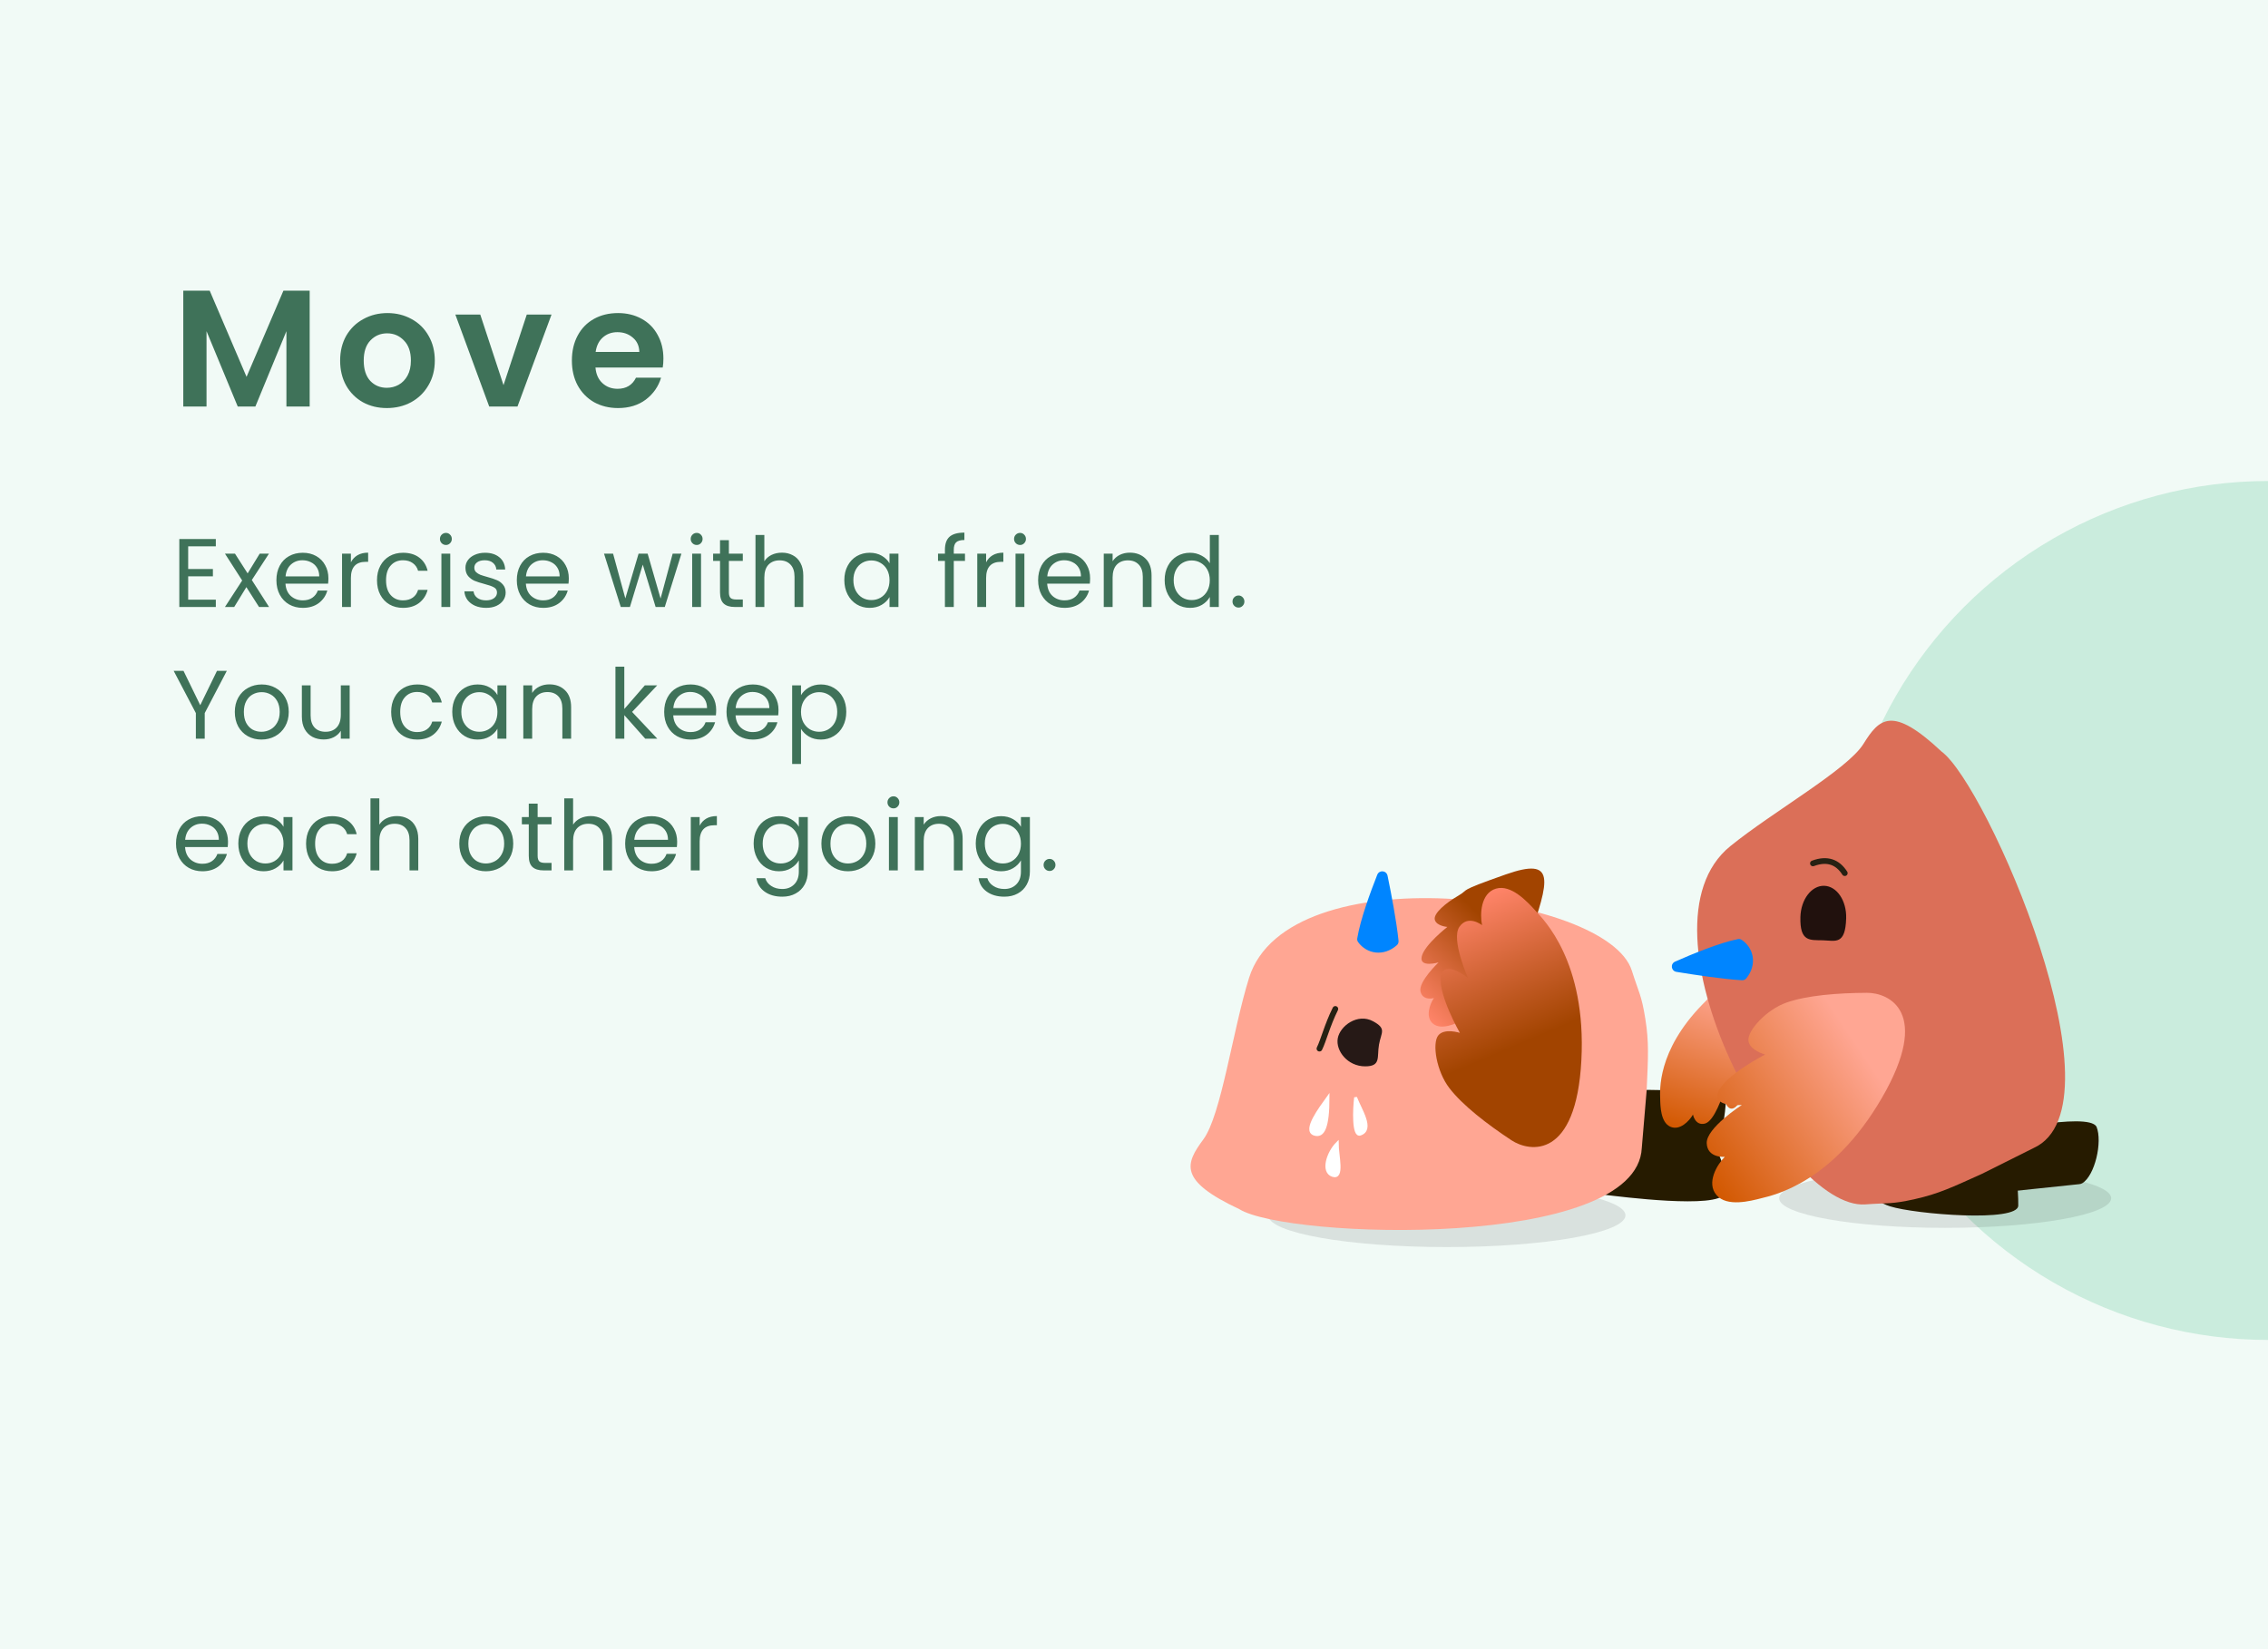 <?xml version="1.0" encoding="UTF-8"?> <svg xmlns="http://www.w3.org/2000/svg" width="396" height="288" viewBox="0 0 396 288" fill="none"><g clip-path="url(#clip0_3212_54652)"><rect width="396" height="288" fill="white"></rect><g clip-path="url(#clip1_3212_54652)"><rect width="396" height="288" fill="white"></rect><rect width="396" height="288" fill="#70CDA0" fill-opacity="0.1"></rect><circle opacity="0.3" cx="396" cy="159" r="75" fill="#70CDA0"></circle><path d="M54.07 50.758V71H50.01V57.834L44.587 71H41.513L36.061 57.834V71H32.001V50.758H36.612L43.05 65.809L49.488 50.758H54.07ZM67.538 71.261C65.991 71.261 64.599 70.923 63.362 70.246C62.125 69.55 61.148 68.574 60.433 67.317C59.737 66.06 59.389 64.61 59.389 62.967C59.389 61.324 59.747 59.874 60.462 58.617C61.197 57.36 62.192 56.394 63.449 55.717C64.706 55.021 66.107 54.673 67.654 54.673C69.201 54.673 70.602 55.021 71.859 55.717C73.116 56.394 74.102 57.36 74.817 58.617C75.552 59.874 75.919 61.324 75.919 62.967C75.919 64.61 75.542 66.06 74.788 67.317C74.053 68.574 73.048 69.55 71.772 70.246C70.515 70.923 69.104 71.261 67.538 71.261ZM67.538 67.723C68.273 67.723 68.959 67.549 69.597 67.201C70.254 66.834 70.776 66.292 71.163 65.577C71.55 64.862 71.743 63.992 71.743 62.967C71.743 61.44 71.337 60.27 70.525 59.458C69.732 58.627 68.756 58.211 67.596 58.211C66.436 58.211 65.46 58.627 64.667 59.458C63.894 60.27 63.507 61.44 63.507 62.967C63.507 64.494 63.884 65.674 64.638 66.505C65.411 67.317 66.378 67.723 67.538 67.723ZM87.916 67.259L91.976 54.934H96.297L90.352 71H85.422L79.506 54.934H83.856L87.916 67.259ZM115.833 62.619C115.833 63.199 115.794 63.721 115.717 64.185H103.972C104.068 65.345 104.474 66.254 105.19 66.911C105.905 67.568 106.785 67.897 107.829 67.897C109.337 67.897 110.41 67.249 111.048 65.954H115.427C114.963 67.501 114.073 68.777 112.759 69.782C111.444 70.768 109.83 71.261 107.916 71.261C106.369 71.261 104.977 70.923 103.74 70.246C102.522 69.55 101.565 68.574 100.869 67.317C100.192 66.06 99.853 64.61 99.853 62.967C99.853 61.304 100.192 59.845 100.869 58.588C101.545 57.331 102.493 56.365 103.711 55.688C104.929 55.011 106.33 54.673 107.916 54.673C109.443 54.673 110.806 55.002 112.005 55.659C113.223 56.316 114.16 57.254 114.818 58.472C115.494 59.671 115.833 61.053 115.833 62.619ZM111.628 61.459C111.608 60.415 111.231 59.584 110.497 58.965C109.762 58.327 108.863 58.008 107.8 58.008C106.794 58.008 105.944 58.317 105.248 58.936C104.571 59.535 104.155 60.376 104.001 61.459H111.628Z" fill="#3F7259"></path><path d="M32.856 95.409V99.37H37.174V100.645H32.856V104.725H37.684V106H31.309V94.134H37.684V95.409H32.856ZM45.227 106L43.017 102.532L40.892 106H39.277L42.286 101.376L39.277 96.684H41.028L43.238 100.135L45.346 96.684H46.961L43.969 101.291L46.978 106H45.227ZM57.34 100.985C57.34 101.28 57.323 101.591 57.289 101.92H49.843C49.899 102.838 50.211 103.558 50.778 104.079C51.356 104.589 52.053 104.844 52.869 104.844C53.537 104.844 54.093 104.691 54.535 104.385C54.988 104.068 55.305 103.648 55.487 103.127H57.153C56.903 104.022 56.405 104.753 55.657 105.32C54.909 105.875 53.979 106.153 52.869 106.153C51.985 106.153 51.191 105.955 50.489 105.558C49.797 105.161 49.253 104.6 48.857 103.875C48.46 103.138 48.262 102.288 48.262 101.325C48.262 100.362 48.454 99.517 48.84 98.792C49.225 98.067 49.763 97.511 50.455 97.126C51.157 96.729 51.962 96.531 52.869 96.531C53.753 96.531 54.535 96.724 55.215 97.109C55.895 97.494 56.416 98.027 56.779 98.707C57.153 99.376 57.34 100.135 57.34 100.985ZM55.742 100.662C55.742 100.073 55.611 99.568 55.351 99.149C55.09 98.718 54.733 98.395 54.28 98.18C53.838 97.953 53.345 97.84 52.801 97.84C52.019 97.84 51.35 98.089 50.795 98.588C50.251 99.087 49.939 99.778 49.86 100.662H55.742ZM61.269 98.197C61.541 97.664 61.926 97.251 62.425 96.956C62.935 96.661 63.552 96.514 64.278 96.514V98.112H63.87C62.136 98.112 61.269 99.053 61.269 100.934V106H59.722V96.684H61.269V98.197ZM65.825 101.325C65.825 100.362 66.018 99.523 66.403 98.809C66.789 98.084 67.321 97.523 68.001 97.126C68.693 96.729 69.48 96.531 70.364 96.531C71.509 96.531 72.45 96.809 73.186 97.364C73.934 97.919 74.427 98.69 74.665 99.676H72.999C72.841 99.109 72.529 98.662 72.064 98.333C71.611 98.004 71.044 97.84 70.364 97.84C69.48 97.84 68.766 98.146 68.222 98.758C67.678 99.359 67.406 100.214 67.406 101.325C67.406 102.447 67.678 103.314 68.222 103.926C68.766 104.538 69.48 104.844 70.364 104.844C71.044 104.844 71.611 104.685 72.064 104.368C72.518 104.051 72.829 103.597 72.999 103.008H74.665C74.416 103.96 73.917 104.725 73.169 105.303C72.421 105.87 71.486 106.153 70.364 106.153C69.48 106.153 68.693 105.955 68.001 105.558C67.321 105.161 66.789 104.6 66.403 103.875C66.018 103.15 65.825 102.3 65.825 101.325ZM77.868 95.171C77.574 95.171 77.325 95.069 77.121 94.865C76.916 94.661 76.814 94.412 76.814 94.117C76.814 93.822 76.916 93.573 77.121 93.369C77.325 93.165 77.574 93.063 77.868 93.063C78.152 93.063 78.39 93.165 78.582 93.369C78.787 93.573 78.888 93.822 78.888 94.117C78.888 94.412 78.787 94.661 78.582 94.865C78.39 95.069 78.152 95.171 77.868 95.171ZM78.617 96.684V106H77.07V96.684H78.617ZM84.891 106.153C84.177 106.153 83.537 106.034 82.97 105.796C82.403 105.547 81.956 105.207 81.627 104.776C81.299 104.334 81.117 103.83 81.083 103.263H82.681C82.727 103.728 82.942 104.107 83.327 104.402C83.724 104.697 84.24 104.844 84.874 104.844C85.463 104.844 85.928 104.714 86.268 104.453C86.608 104.192 86.778 103.864 86.778 103.467C86.778 103.059 86.597 102.759 86.234 102.566C85.871 102.362 85.311 102.164 84.551 101.971C83.86 101.79 83.293 101.608 82.851 101.427C82.421 101.234 82.046 100.957 81.729 100.594C81.423 100.22 81.27 99.733 81.27 99.132C81.27 98.656 81.412 98.22 81.695 97.823C81.978 97.426 82.381 97.115 82.902 96.888C83.424 96.65 84.019 96.531 84.687 96.531C85.719 96.531 86.552 96.792 87.186 97.313C87.821 97.834 88.161 98.548 88.206 99.455H86.659C86.625 98.968 86.427 98.577 86.064 98.282C85.713 97.987 85.237 97.84 84.636 97.84C84.081 97.84 83.639 97.959 83.31 98.197C82.981 98.435 82.817 98.747 82.817 99.132C82.817 99.438 82.913 99.693 83.106 99.897C83.31 100.09 83.559 100.248 83.854 100.373C84.16 100.486 84.579 100.617 85.112 100.764C85.781 100.945 86.325 101.127 86.744 101.308C87.163 101.478 87.52 101.739 87.815 102.09C88.121 102.441 88.28 102.9 88.291 103.467C88.291 103.977 88.15 104.436 87.866 104.844C87.583 105.252 87.18 105.575 86.659 105.813C86.149 106.04 85.56 106.153 84.891 106.153ZM99.315 100.985C99.315 101.28 99.298 101.591 99.264 101.92H91.818C91.875 102.838 92.186 103.558 92.753 104.079C93.331 104.589 94.028 104.844 94.844 104.844C95.513 104.844 96.068 104.691 96.51 104.385C96.963 104.068 97.281 103.648 97.462 103.127H99.128C98.879 104.022 98.38 104.753 97.632 105.32C96.884 105.875 95.955 106.153 94.844 106.153C93.96 106.153 93.167 105.955 92.464 105.558C91.773 105.161 91.229 104.6 90.832 103.875C90.435 103.138 90.237 102.288 90.237 101.325C90.237 100.362 90.43 99.517 90.815 98.792C91.2 98.067 91.739 97.511 92.43 97.126C93.133 96.729 93.937 96.531 94.844 96.531C95.728 96.531 96.51 96.724 97.19 97.109C97.87 97.494 98.391 98.027 98.754 98.707C99.128 99.376 99.315 100.135 99.315 100.985ZM97.717 100.662C97.717 100.073 97.587 99.568 97.326 99.149C97.065 98.718 96.708 98.395 96.255 98.18C95.813 97.953 95.32 97.84 94.776 97.84C93.994 97.84 93.325 98.089 92.77 98.588C92.226 99.087 91.914 99.778 91.835 100.662H97.717ZM118.979 96.684L116.072 106H114.474L112.23 98.605L109.986 106H108.388L105.464 96.684H107.045L109.187 104.504L111.499 96.684H113.08L115.341 104.521L117.449 96.684H118.979ZM121.654 95.171C121.359 95.171 121.11 95.069 120.906 94.865C120.702 94.661 120.6 94.412 120.6 94.117C120.6 93.822 120.702 93.573 120.906 93.369C121.11 93.165 121.359 93.063 121.654 93.063C121.937 93.063 122.175 93.165 122.368 93.369C122.572 93.573 122.674 93.822 122.674 94.117C122.674 94.412 122.572 94.661 122.368 94.865C122.175 95.069 121.937 95.171 121.654 95.171ZM122.402 96.684V106H120.855V96.684H122.402ZM127.265 97.959V103.45C127.265 103.903 127.361 104.226 127.554 104.419C127.747 104.6 128.081 104.691 128.557 104.691H129.696V106H128.302C127.441 106 126.795 105.802 126.364 105.405C125.933 105.008 125.718 104.357 125.718 103.45V97.959H124.511V96.684H125.718V94.338H127.265V96.684H129.696V97.959H127.265ZM136.534 96.514C137.237 96.514 137.872 96.667 138.438 96.973C139.005 97.268 139.447 97.715 139.764 98.316C140.093 98.917 140.257 99.648 140.257 100.509V106H138.727V100.73C138.727 99.801 138.495 99.092 138.03 98.605C137.566 98.106 136.931 97.857 136.126 97.857C135.31 97.857 134.659 98.112 134.171 98.622C133.695 99.132 133.457 99.874 133.457 100.849V106H131.91V93.42H133.457V98.01C133.763 97.534 134.183 97.166 134.715 96.905C135.259 96.644 135.866 96.514 136.534 96.514ZM147.419 101.308C147.419 100.356 147.611 99.523 147.997 98.809C148.382 98.084 148.909 97.523 149.578 97.126C150.258 96.729 151.011 96.531 151.839 96.531C152.655 96.531 153.363 96.707 153.964 97.058C154.564 97.409 155.012 97.851 155.307 98.384V96.684H156.871V106H155.307V104.266C155.001 104.81 154.542 105.263 153.93 105.626C153.329 105.977 152.626 106.153 151.822 106.153C150.994 106.153 150.246 105.949 149.578 105.541C148.909 105.133 148.382 104.561 147.997 103.824C147.611 103.087 147.419 102.249 147.419 101.308ZM155.307 101.325C155.307 100.622 155.165 100.01 154.882 99.489C154.598 98.968 154.213 98.571 153.726 98.299C153.25 98.016 152.723 97.874 152.145 97.874C151.567 97.874 151.04 98.01 150.564 98.282C150.088 98.554 149.708 98.951 149.425 99.472C149.141 99.993 149 100.605 149 101.308C149 102.022 149.141 102.645 149.425 103.178C149.708 103.699 150.088 104.102 150.564 104.385C151.04 104.657 151.567 104.793 152.145 104.793C152.723 104.793 153.25 104.657 153.726 104.385C154.213 104.102 154.598 103.699 154.882 103.178C155.165 102.645 155.307 102.028 155.307 101.325ZM168.488 97.959H166.533V106H164.986V97.959H163.779V96.684H164.986V96.021C164.986 94.978 165.253 94.219 165.785 93.743C166.329 93.256 167.196 93.012 168.386 93.012V94.304C167.706 94.304 167.225 94.44 166.941 94.712C166.669 94.973 166.533 95.409 166.533 96.021V96.684H168.488V97.959ZM172.179 98.197C172.451 97.664 172.836 97.251 173.335 96.956C173.845 96.661 174.463 96.514 175.188 96.514V98.112H174.78C173.046 98.112 172.179 99.053 172.179 100.934V106H170.632V96.684H172.179V98.197ZM178.113 95.171C177.818 95.171 177.569 95.069 177.365 94.865C177.161 94.661 177.059 94.412 177.059 94.117C177.059 93.822 177.161 93.573 177.365 93.369C177.569 93.165 177.818 93.063 178.113 93.063C178.396 93.063 178.634 93.165 178.827 93.369C179.031 93.573 179.133 93.822 179.133 94.117C179.133 94.412 179.031 94.661 178.827 94.865C178.634 95.069 178.396 95.171 178.113 95.171ZM178.861 96.684V106H177.314V96.684H178.861ZM190.337 100.985C190.337 101.28 190.32 101.591 190.286 101.92H182.84C182.897 102.838 183.209 103.558 183.775 104.079C184.353 104.589 185.05 104.844 185.866 104.844C186.535 104.844 187.09 104.691 187.532 104.385C187.986 104.068 188.303 103.648 188.484 103.127H190.15C189.901 104.022 189.402 104.753 188.654 105.32C187.906 105.875 186.977 106.153 185.866 106.153C184.982 106.153 184.189 105.955 183.486 105.558C182.795 105.161 182.251 104.6 181.854 103.875C181.458 103.138 181.259 102.288 181.259 101.325C181.259 100.362 181.452 99.517 181.837 98.792C182.223 98.067 182.761 97.511 183.452 97.126C184.155 96.729 184.96 96.531 185.866 96.531C186.75 96.531 187.532 96.724 188.212 97.109C188.892 97.494 189.414 98.027 189.776 98.707C190.15 99.376 190.337 100.135 190.337 100.985ZM188.739 100.662C188.739 100.073 188.609 99.568 188.348 99.149C188.088 98.718 187.731 98.395 187.277 98.18C186.835 97.953 186.342 97.84 185.798 97.84C185.016 97.84 184.348 98.089 183.792 98.588C183.248 99.087 182.937 99.778 182.857 100.662H188.739ZM197.258 96.514C198.392 96.514 199.31 96.86 200.012 97.551C200.715 98.231 201.066 99.217 201.066 100.509V106H199.536V100.73C199.536 99.801 199.304 99.092 198.839 98.605C198.375 98.106 197.74 97.857 196.935 97.857C196.119 97.857 195.468 98.112 194.98 98.622C194.504 99.132 194.266 99.874 194.266 100.849V106H192.719V96.684H194.266V98.01C194.572 97.534 194.986 97.166 195.507 96.905C196.04 96.644 196.624 96.514 197.258 96.514ZM203.355 101.308C203.355 100.356 203.548 99.523 203.933 98.809C204.319 98.084 204.846 97.523 205.514 97.126C206.194 96.729 206.954 96.531 207.792 96.531C208.518 96.531 209.192 96.701 209.815 97.041C210.439 97.37 210.915 97.806 211.243 98.35V93.42H212.807V106H211.243V104.249C210.937 104.804 210.484 105.263 209.883 105.626C209.283 105.977 208.58 106.153 207.775 106.153C206.948 106.153 206.194 105.949 205.514 105.541C204.846 105.133 204.319 104.561 203.933 103.824C203.548 103.087 203.355 102.249 203.355 101.308ZM211.243 101.325C211.243 100.622 211.102 100.01 210.818 99.489C210.535 98.968 210.15 98.571 209.662 98.299C209.186 98.016 208.659 97.874 208.081 97.874C207.503 97.874 206.976 98.01 206.5 98.282C206.024 98.554 205.645 98.951 205.361 99.472C205.078 99.993 204.936 100.605 204.936 101.308C204.936 102.022 205.078 102.645 205.361 103.178C205.645 103.699 206.024 104.102 206.5 104.385C206.976 104.657 207.503 104.793 208.081 104.793C208.659 104.793 209.186 104.657 209.662 104.385C210.15 104.102 210.535 103.699 210.818 103.178C211.102 102.645 211.243 102.028 211.243 101.325ZM216.255 106.102C215.96 106.102 215.711 106 215.507 105.796C215.303 105.592 215.201 105.343 215.201 105.048C215.201 104.753 215.303 104.504 215.507 104.3C215.711 104.096 215.96 103.994 216.255 103.994C216.538 103.994 216.776 104.096 216.969 104.3C217.173 104.504 217.275 104.753 217.275 105.048C217.275 105.343 217.173 105.592 216.969 105.796C216.776 106 216.538 106.102 216.255 106.102ZM39.605 117.151L35.746 124.529V129H34.199V124.529L30.323 117.151H32.04L34.964 123.152L37.888 117.151H39.605ZM45.64 129.153C44.767 129.153 43.974 128.955 43.26 128.558C42.557 128.161 42.002 127.6 41.594 126.875C41.197 126.138 40.999 125.288 40.999 124.325C40.999 123.373 41.203 122.534 41.611 121.809C42.03 121.072 42.597 120.511 43.311 120.126C44.025 119.729 44.824 119.531 45.708 119.531C46.592 119.531 47.391 119.729 48.105 120.126C48.819 120.511 49.38 121.067 49.788 121.792C50.207 122.517 50.417 123.362 50.417 124.325C50.417 125.288 50.201 126.138 49.771 126.875C49.351 127.6 48.779 128.161 48.054 128.558C47.328 128.955 46.524 129.153 45.64 129.153ZM45.64 127.793C46.195 127.793 46.716 127.663 47.204 127.402C47.691 127.141 48.082 126.75 48.377 126.229C48.683 125.708 48.836 125.073 48.836 124.325C48.836 123.577 48.688 122.942 48.394 122.421C48.099 121.9 47.714 121.514 47.238 121.265C46.762 121.004 46.246 120.874 45.691 120.874C45.124 120.874 44.603 121.004 44.127 121.265C43.662 121.514 43.288 121.9 43.005 122.421C42.721 122.942 42.58 123.577 42.58 124.325C42.58 125.084 42.716 125.725 42.988 126.246C43.271 126.767 43.645 127.158 44.11 127.419C44.574 127.668 45.084 127.793 45.64 127.793ZM61.053 119.684V129H59.506V127.623C59.211 128.099 58.797 128.473 58.265 128.745C57.743 129.006 57.165 129.136 56.531 129.136C55.805 129.136 55.154 128.989 54.576 128.694C53.998 128.388 53.539 127.935 53.199 127.334C52.87 126.733 52.706 126.002 52.706 125.141V119.684H54.236V124.937C54.236 125.855 54.468 126.563 54.933 127.062C55.397 127.549 56.032 127.793 56.837 127.793C57.664 127.793 58.316 127.538 58.792 127.028C59.268 126.518 59.506 125.776 59.506 124.801V119.684H61.053ZM68.299 124.325C68.299 123.362 68.492 122.523 68.877 121.809C69.262 121.084 69.795 120.523 70.475 120.126C71.166 119.729 71.954 119.531 72.838 119.531C73.983 119.531 74.923 119.809 75.66 120.364C76.408 120.919 76.901 121.69 77.139 122.676H75.473C75.314 122.109 75.003 121.662 74.538 121.333C74.085 121.004 73.518 120.84 72.838 120.84C71.954 120.84 71.24 121.146 70.696 121.758C70.152 122.359 69.88 123.214 69.88 124.325C69.88 125.447 70.152 126.314 70.696 126.926C71.24 127.538 71.954 127.844 72.838 127.844C73.518 127.844 74.085 127.685 74.538 127.368C74.991 127.051 75.303 126.597 75.473 126.008H77.139C76.89 126.96 76.391 127.725 75.643 128.303C74.895 128.87 73.96 129.153 72.838 129.153C71.954 129.153 71.166 128.955 70.475 128.558C69.795 128.161 69.262 127.6 68.877 126.875C68.492 126.15 68.299 125.3 68.299 124.325ZM78.965 124.308C78.965 123.356 79.158 122.523 79.543 121.809C79.928 121.084 80.456 120.523 81.124 120.126C81.804 119.729 82.558 119.531 83.385 119.531C84.201 119.531 84.909 119.707 85.51 120.058C86.111 120.409 86.558 120.851 86.853 121.384V119.684H88.417V129H86.853V127.266C86.547 127.81 86.088 128.263 85.476 128.626C84.876 128.977 84.173 129.153 83.368 129.153C82.541 129.153 81.793 128.949 81.124 128.541C80.456 128.133 79.928 127.561 79.543 126.824C79.158 126.087 78.965 125.249 78.965 124.308ZM86.853 124.325C86.853 123.622 86.712 123.01 86.428 122.489C86.145 121.968 85.76 121.571 85.272 121.299C84.796 121.016 84.269 120.874 83.691 120.874C83.113 120.874 82.586 121.01 82.11 121.282C81.634 121.554 81.254 121.951 80.971 122.472C80.688 122.993 80.546 123.605 80.546 124.308C80.546 125.022 80.688 125.645 80.971 126.178C81.254 126.699 81.634 127.102 82.11 127.385C82.586 127.657 83.113 127.793 83.691 127.793C84.269 127.793 84.796 127.657 85.272 127.385C85.76 127.102 86.145 126.699 86.428 126.178C86.712 125.645 86.853 125.028 86.853 124.325ZM95.91 119.514C97.044 119.514 97.962 119.86 98.665 120.551C99.367 121.231 99.719 122.217 99.719 123.509V129H98.189V123.73C98.189 122.801 97.956 122.092 97.492 121.605C97.027 121.106 96.392 120.857 95.588 120.857C94.772 120.857 94.12 121.112 93.632 121.622C93.156 122.132 92.918 122.874 92.918 123.849V129H91.371V119.684H92.918V121.01C93.225 120.534 93.638 120.166 94.159 119.905C94.692 119.644 95.276 119.514 95.91 119.514ZM112.66 129L109.005 124.886V129H107.458V116.42H109.005V123.815L112.592 119.684H114.751L110.365 124.325L114.768 129H112.66ZM125.047 123.985C125.047 124.28 125.03 124.591 124.996 124.92H117.55C117.606 125.838 117.918 126.558 118.485 127.079C119.063 127.589 119.76 127.844 120.576 127.844C121.244 127.844 121.8 127.691 122.242 127.385C122.695 127.068 123.012 126.648 123.194 126.127H124.86C124.61 127.022 124.112 127.753 123.364 128.32C122.616 128.875 121.686 129.153 120.576 129.153C119.692 129.153 118.898 128.955 118.196 128.558C117.504 128.161 116.96 127.6 116.564 126.875C116.167 126.138 115.969 125.288 115.969 124.325C115.969 123.362 116.161 122.517 116.547 121.792C116.932 121.067 117.47 120.511 118.162 120.126C118.864 119.729 119.669 119.531 120.576 119.531C121.46 119.531 122.242 119.724 122.922 120.109C123.602 120.494 124.123 121.027 124.486 121.707C124.86 122.376 125.047 123.135 125.047 123.985ZM123.449 123.662C123.449 123.073 123.318 122.568 123.058 122.149C122.797 121.718 122.44 121.395 121.987 121.18C121.545 120.953 121.052 120.84 120.508 120.84C119.726 120.84 119.057 121.089 118.502 121.588C117.958 122.087 117.646 122.778 117.567 123.662H123.449ZM135.929 123.985C135.929 124.28 135.912 124.591 135.878 124.92H128.432C128.488 125.838 128.8 126.558 129.367 127.079C129.945 127.589 130.642 127.844 131.458 127.844C132.126 127.844 132.682 127.691 133.124 127.385C133.577 127.068 133.894 126.648 134.076 126.127H135.742C135.492 127.022 134.994 127.753 134.246 128.32C133.498 128.875 132.568 129.153 131.458 129.153C130.574 129.153 129.78 128.955 129.078 128.558C128.386 128.161 127.842 127.6 127.446 126.875C127.049 126.138 126.851 125.288 126.851 124.325C126.851 123.362 127.043 122.517 127.429 121.792C127.814 121.067 128.352 120.511 129.044 120.126C129.746 119.729 130.551 119.531 131.458 119.531C132.342 119.531 133.124 119.724 133.804 120.109C134.484 120.494 135.005 121.027 135.368 121.707C135.742 122.376 135.929 123.135 135.929 123.985ZM134.331 123.662C134.331 123.073 134.2 122.568 133.94 122.149C133.679 121.718 133.322 121.395 132.869 121.18C132.427 120.953 131.934 120.84 131.39 120.84C130.608 120.84 129.939 121.089 129.384 121.588C128.84 122.087 128.528 122.778 128.449 123.662H134.331ZM139.858 121.401C140.164 120.868 140.617 120.426 141.218 120.075C141.83 119.712 142.538 119.531 143.343 119.531C144.17 119.531 144.918 119.729 145.587 120.126C146.267 120.523 146.799 121.084 147.185 121.809C147.57 122.523 147.763 123.356 147.763 124.308C147.763 125.249 147.57 126.087 147.185 126.824C146.799 127.561 146.267 128.133 145.587 128.541C144.918 128.949 144.17 129.153 143.343 129.153C142.549 129.153 141.847 128.977 141.235 128.626C140.634 128.263 140.175 127.816 139.858 127.283V133.42H138.311V119.684H139.858V121.401ZM146.182 124.308C146.182 123.605 146.04 122.993 145.757 122.472C145.473 121.951 145.088 121.554 144.601 121.282C144.125 121.01 143.598 120.874 143.02 120.874C142.453 120.874 141.926 121.016 141.439 121.299C140.963 121.571 140.577 121.973 140.283 122.506C139.999 123.027 139.858 123.634 139.858 124.325C139.858 125.028 139.999 125.645 140.283 126.178C140.577 126.699 140.963 127.102 141.439 127.385C141.926 127.657 142.453 127.793 143.02 127.793C143.598 127.793 144.125 127.657 144.601 127.385C145.088 127.102 145.473 126.699 145.757 126.178C146.04 125.645 146.182 125.022 146.182 124.308ZM39.809 146.985C39.809 147.28 39.792 147.591 39.758 147.92H32.312C32.369 148.838 32.68 149.558 33.247 150.079C33.825 150.589 34.522 150.844 35.338 150.844C36.007 150.844 36.562 150.691 37.004 150.385C37.457 150.068 37.775 149.648 37.956 149.127H39.622C39.373 150.022 38.874 150.753 38.126 151.32C37.378 151.875 36.449 152.153 35.338 152.153C34.454 152.153 33.661 151.955 32.958 151.558C32.267 151.161 31.723 150.6 31.326 149.875C30.929 149.138 30.731 148.288 30.731 147.325C30.731 146.362 30.924 145.517 31.309 144.792C31.694 144.067 32.233 143.511 32.924 143.126C33.627 142.729 34.431 142.531 35.338 142.531C36.222 142.531 37.004 142.724 37.684 143.109C38.364 143.494 38.885 144.027 39.248 144.707C39.622 145.376 39.809 146.135 39.809 146.985ZM38.211 146.662C38.211 146.073 38.081 145.568 37.82 145.149C37.559 144.718 37.202 144.395 36.749 144.18C36.307 143.953 35.814 143.84 35.27 143.84C34.488 143.84 33.819 144.089 33.264 144.588C32.72 145.087 32.408 145.778 32.329 146.662H38.211ZM41.613 147.308C41.613 146.356 41.806 145.523 42.191 144.809C42.576 144.084 43.103 143.523 43.772 143.126C44.452 142.729 45.206 142.531 46.033 142.531C46.849 142.531 47.557 142.707 48.158 143.058C48.759 143.409 49.206 143.851 49.501 144.384V142.684H51.065V152H49.501V150.266C49.195 150.81 48.736 151.263 48.124 151.626C47.523 151.977 46.821 152.153 46.016 152.153C45.189 152.153 44.441 151.949 43.772 151.541C43.103 151.133 42.576 150.561 42.191 149.824C41.806 149.087 41.613 148.249 41.613 147.308ZM49.501 147.325C49.501 146.622 49.359 146.01 49.076 145.489C48.793 144.968 48.407 144.571 47.92 144.299C47.444 144.016 46.917 143.874 46.339 143.874C45.761 143.874 45.234 144.01 44.758 144.282C44.282 144.554 43.902 144.951 43.619 145.472C43.336 145.993 43.194 146.605 43.194 147.308C43.194 148.022 43.336 148.645 43.619 149.178C43.902 149.699 44.282 150.102 44.758 150.385C45.234 150.657 45.761 150.793 46.339 150.793C46.917 150.793 47.444 150.657 47.92 150.385C48.407 150.102 48.793 149.699 49.076 149.178C49.359 148.645 49.501 148.028 49.501 147.325ZM53.441 147.325C53.441 146.362 53.634 145.523 54.019 144.809C54.405 144.084 54.937 143.523 55.617 143.126C56.309 142.729 57.096 142.531 57.98 142.531C59.125 142.531 60.066 142.809 60.802 143.364C61.55 143.919 62.043 144.69 62.281 145.676H60.615C60.457 145.109 60.145 144.662 59.68 144.333C59.227 144.004 58.66 143.84 57.98 143.84C57.096 143.84 56.382 144.146 55.838 144.758C55.294 145.359 55.022 146.214 55.022 147.325C55.022 148.447 55.294 149.314 55.838 149.926C56.382 150.538 57.096 150.844 57.98 150.844C58.66 150.844 59.227 150.685 59.68 150.368C60.134 150.051 60.445 149.597 60.615 149.008H62.281C62.032 149.96 61.533 150.725 60.785 151.303C60.037 151.87 59.102 152.153 57.98 152.153C57.096 152.153 56.309 151.955 55.617 151.558C54.937 151.161 54.405 150.6 54.019 149.875C53.634 149.15 53.441 148.3 53.441 147.325ZM69.309 142.514C70.012 142.514 70.647 142.667 71.213 142.973C71.78 143.268 72.222 143.715 72.539 144.316C72.868 144.917 73.032 145.648 73.032 146.509V152H71.502V146.73C71.502 145.801 71.27 145.092 70.805 144.605C70.341 144.106 69.706 143.857 68.901 143.857C68.085 143.857 67.434 144.112 66.946 144.622C66.47 145.132 66.232 145.874 66.232 146.849V152H64.685V139.42H66.232V144.01C66.538 143.534 66.958 143.166 67.49 142.905C68.034 142.644 68.641 142.514 69.309 142.514ZM84.835 152.153C83.962 152.153 83.169 151.955 82.455 151.558C81.752 151.161 81.197 150.6 80.789 149.875C80.392 149.138 80.194 148.288 80.194 147.325C80.194 146.373 80.398 145.534 80.806 144.809C81.225 144.072 81.792 143.511 82.506 143.126C83.22 142.729 84.019 142.531 84.903 142.531C85.787 142.531 86.586 142.729 87.3 143.126C88.014 143.511 88.575 144.067 88.983 144.792C89.402 145.517 89.612 146.362 89.612 147.325C89.612 148.288 89.396 149.138 88.966 149.875C88.546 150.6 87.974 151.161 87.249 151.558C86.523 151.955 85.719 152.153 84.835 152.153ZM84.835 150.793C85.39 150.793 85.911 150.663 86.399 150.402C86.886 150.141 87.277 149.75 87.572 149.229C87.878 148.708 88.031 148.073 88.031 147.325C88.031 146.577 87.883 145.942 87.589 145.421C87.294 144.9 86.909 144.514 86.433 144.265C85.957 144.004 85.441 143.874 84.886 143.874C84.319 143.874 83.798 144.004 83.322 144.265C82.857 144.514 82.483 144.9 82.2 145.421C81.916 145.942 81.775 146.577 81.775 147.325C81.775 148.084 81.911 148.725 82.183 149.246C82.466 149.767 82.84 150.158 83.305 150.419C83.769 150.668 84.279 150.793 84.835 150.793ZM93.873 143.959V149.45C93.873 149.903 93.969 150.226 94.162 150.419C94.354 150.6 94.689 150.691 95.165 150.691H96.304V152H94.91C94.048 152 93.402 151.802 92.972 151.405C92.541 151.008 92.326 150.357 92.326 149.45V143.959H91.119V142.684H92.326V140.338H93.873V142.684H96.304V143.959H93.873ZM103.142 142.514C103.845 142.514 104.479 142.667 105.046 142.973C105.613 143.268 106.055 143.715 106.372 144.316C106.701 144.917 106.865 145.648 106.865 146.509V152H105.335V146.73C105.335 145.801 105.103 145.092 104.638 144.605C104.173 144.106 103.539 143.857 102.734 143.857C101.918 143.857 101.266 144.112 100.779 144.622C100.303 145.132 100.065 145.874 100.065 146.849V152H98.518V139.42H100.065V144.01C100.371 143.534 100.79 143.166 101.323 142.905C101.867 142.644 102.473 142.514 103.142 142.514ZM118.232 146.985C118.232 147.28 118.215 147.591 118.181 147.92H110.735C110.792 148.838 111.103 149.558 111.67 150.079C112.248 150.589 112.945 150.844 113.761 150.844C114.43 150.844 114.985 150.691 115.427 150.385C115.88 150.068 116.198 149.648 116.379 149.127H118.045C117.796 150.022 117.297 150.753 116.549 151.32C115.801 151.875 114.872 152.153 113.761 152.153C112.877 152.153 112.084 151.955 111.381 151.558C110.69 151.161 110.146 150.6 109.749 149.875C109.352 149.138 109.154 148.288 109.154 147.325C109.154 146.362 109.347 145.517 109.732 144.792C110.117 144.067 110.656 143.511 111.347 143.126C112.05 142.729 112.854 142.531 113.761 142.531C114.645 142.531 115.427 142.724 116.107 143.109C116.787 143.494 117.308 144.027 117.671 144.707C118.045 145.376 118.232 146.135 118.232 146.985ZM116.634 146.662C116.634 146.073 116.504 145.568 116.243 145.149C115.982 144.718 115.625 144.395 115.172 144.18C114.73 143.953 114.237 143.84 113.693 143.84C112.911 143.84 112.242 144.089 111.687 144.588C111.143 145.087 110.831 145.778 110.752 146.662H116.634ZM122.161 144.197C122.433 143.664 122.818 143.251 123.317 142.956C123.827 142.661 124.445 142.514 125.17 142.514V144.112H124.762C123.028 144.112 122.161 145.053 122.161 146.934V152H120.614V142.684H122.161V144.197ZM136.01 142.531C136.815 142.531 137.517 142.707 138.118 143.058C138.73 143.409 139.183 143.851 139.478 144.384V142.684H141.042V152.204C141.042 153.054 140.861 153.808 140.498 154.465C140.135 155.134 139.614 155.655 138.934 156.029C138.265 156.403 137.483 156.59 136.588 156.59C135.364 156.59 134.344 156.301 133.528 155.723C132.712 155.145 132.23 154.357 132.083 153.36H133.613C133.783 153.927 134.134 154.38 134.667 154.72C135.2 155.071 135.84 155.247 136.588 155.247C137.438 155.247 138.129 154.981 138.662 154.448C139.206 153.915 139.478 153.167 139.478 152.204V150.249C139.172 150.793 138.719 151.246 138.118 151.609C137.517 151.972 136.815 152.153 136.01 152.153C135.183 152.153 134.429 151.949 133.749 151.541C133.08 151.133 132.553 150.561 132.168 149.824C131.783 149.087 131.59 148.249 131.59 147.308C131.59 146.356 131.783 145.523 132.168 144.809C132.553 144.084 133.08 143.523 133.749 143.126C134.429 142.729 135.183 142.531 136.01 142.531ZM139.478 147.325C139.478 146.622 139.336 146.01 139.053 145.489C138.77 144.968 138.384 144.571 137.897 144.299C137.421 144.016 136.894 143.874 136.316 143.874C135.738 143.874 135.211 144.01 134.735 144.282C134.259 144.554 133.879 144.951 133.596 145.472C133.313 145.993 133.171 146.605 133.171 147.308C133.171 148.022 133.313 148.645 133.596 149.178C133.879 149.699 134.259 150.102 134.735 150.385C135.211 150.657 135.738 150.793 136.316 150.793C136.894 150.793 137.421 150.657 137.897 150.385C138.384 150.102 138.77 149.699 139.053 149.178C139.336 148.645 139.478 148.028 139.478 147.325ZM148.059 152.153C147.187 152.153 146.393 151.955 145.679 151.558C144.977 151.161 144.421 150.6 144.013 149.875C143.617 149.138 143.418 148.288 143.418 147.325C143.418 146.373 143.622 145.534 144.03 144.809C144.45 144.072 145.016 143.511 145.73 143.126C146.444 142.729 147.243 142.531 148.127 142.531C149.011 142.531 149.81 142.729 150.524 143.126C151.238 143.511 151.799 144.067 152.207 144.792C152.627 145.517 152.836 146.362 152.836 147.325C152.836 148.288 152.621 149.138 152.19 149.875C151.771 150.6 151.199 151.161 150.473 151.558C149.748 151.955 148.943 152.153 148.059 152.153ZM148.059 150.793C148.615 150.793 149.136 150.663 149.623 150.402C150.111 150.141 150.502 149.75 150.796 149.229C151.102 148.708 151.255 148.073 151.255 147.325C151.255 146.577 151.108 145.942 150.813 145.421C150.519 144.9 150.133 144.514 149.657 144.265C149.181 144.004 148.666 143.874 148.11 143.874C147.544 143.874 147.022 144.004 146.546 144.265C146.082 144.514 145.708 144.9 145.424 145.421C145.141 145.942 144.999 146.577 144.999 147.325C144.999 148.084 145.135 148.725 145.407 149.246C145.691 149.767 146.065 150.158 146.529 150.419C146.994 150.668 147.504 150.793 148.059 150.793ZM156.009 141.171C155.715 141.171 155.465 141.069 155.261 140.865C155.057 140.661 154.955 140.412 154.955 140.117C154.955 139.822 155.057 139.573 155.261 139.369C155.465 139.165 155.715 139.063 156.009 139.063C156.293 139.063 156.531 139.165 156.723 139.369C156.927 139.573 157.029 139.822 157.029 140.117C157.029 140.412 156.927 140.661 156.723 140.865C156.531 141.069 156.293 141.171 156.009 141.171ZM156.757 142.684V152H155.21V142.684H156.757ZM164.273 142.514C165.406 142.514 166.324 142.86 167.027 143.551C167.73 144.231 168.081 145.217 168.081 146.509V152H166.551V146.73C166.551 145.801 166.319 145.092 165.854 144.605C165.389 144.106 164.755 143.857 163.95 143.857C163.134 143.857 162.482 144.112 161.995 144.622C161.519 145.132 161.281 145.874 161.281 146.849V152H159.734V142.684H161.281V144.01C161.587 143.534 162.001 143.166 162.522 142.905C163.055 142.644 163.638 142.514 164.273 142.514ZM174.79 142.531C175.595 142.531 176.297 142.707 176.898 143.058C177.51 143.409 177.963 143.851 178.258 144.384V142.684H179.822V152.204C179.822 153.054 179.641 153.808 179.278 154.465C178.915 155.134 178.394 155.655 177.714 156.029C177.045 156.403 176.263 156.59 175.368 156.59C174.144 156.59 173.124 156.301 172.308 155.723C171.492 155.145 171.01 154.357 170.863 153.36H172.393C172.563 153.927 172.914 154.38 173.447 154.72C173.98 155.071 174.62 155.247 175.368 155.247C176.218 155.247 176.909 154.981 177.442 154.448C177.986 153.915 178.258 153.167 178.258 152.204V150.249C177.952 150.793 177.499 151.246 176.898 151.609C176.297 151.972 175.595 152.153 174.79 152.153C173.963 152.153 173.209 151.949 172.529 151.541C171.86 151.133 171.333 150.561 170.948 149.824C170.563 149.087 170.37 148.249 170.37 147.308C170.37 146.356 170.563 145.523 170.948 144.809C171.333 144.084 171.86 143.523 172.529 143.126C173.209 142.729 173.963 142.531 174.79 142.531ZM178.258 147.325C178.258 146.622 178.116 146.01 177.833 145.489C177.55 144.968 177.164 144.571 176.677 144.299C176.201 144.016 175.674 143.874 175.096 143.874C174.518 143.874 173.991 144.01 173.515 144.282C173.039 144.554 172.659 144.951 172.376 145.472C172.093 145.993 171.951 146.605 171.951 147.308C171.951 148.022 172.093 148.645 172.376 149.178C172.659 149.699 173.039 150.102 173.515 150.385C173.991 150.657 174.518 150.793 175.096 150.793C175.674 150.793 176.201 150.657 176.677 150.385C177.164 150.102 177.55 149.699 177.833 149.178C178.116 148.645 178.258 148.028 178.258 147.325ZM183.269 152.102C182.975 152.102 182.725 152 182.521 151.796C182.317 151.592 182.215 151.343 182.215 151.048C182.215 150.753 182.317 150.504 182.521 150.3C182.725 150.096 182.975 149.994 183.269 149.994C183.553 149.994 183.791 150.096 183.983 150.3C184.187 150.504 184.289 150.753 184.289 151.048C184.289 151.343 184.187 151.592 183.983 151.796C183.791 152 183.553 152.102 183.269 152.102Z" fill="#3F7259"></path></g><g opacity="0.1" filter="url(#filter0_f_3212_54652)"><ellipse cx="252.624" cy="212.236" rx="31.189" ry="5.545" transform="rotate(180 252.624 212.236)" fill="black"></ellipse></g><path d="M297.819 198.813C300.107 199.939 302.013 205.66 301.172 208.423C299.932 211.204 282.661 208.929 280.434 208.688C278.492 208.478 274.465 203.775 273.803 199.96C273.638 199.013 274.386 198.36 275.29 198.373L297.254 198.696C297.445 198.698 297.639 198.724 297.819 198.813Z" fill="#261B00"></path><path d="M279.004 190.919C275.586 191.691 274.281 194.059 273.423 196.554C273.013 197.746 273.898 199.055 275.168 199.216L296.554 201.934C296.843 201.971 297.137 201.95 297.397 201.835C300.46 200.477 301.066 195.82 301.3 192.967C301.543 189.993 283.498 189.905 279.004 190.919Z" fill="#261B00"></path><path d="M287.273 177.883C287.944 182.057 287.768 184.677 287.51 190.419L286.662 200.465C285.849 218.348 224.698 216.376 216.375 211.151C205.725 206.16 206.959 203.237 210.099 198.991C213.24 194.744 215.216 179.985 218.088 170.776C224.856 149.08 280.648 155.962 284.925 169.507C286.172 173.458 286.603 173.708 287.273 177.883Z" fill="#FFA693"></path><path d="M266.846 164.264C270.622 153.513 271.662 149.622 262.9 152.709C254.138 155.796 256.744 155.193 254.593 156.438C252.443 157.683 250.221 159.533 250.525 160.634C250.828 161.735 252.715 161.872 252.715 161.872C252.715 161.872 248.723 164.987 248.239 167.03C247.755 169.074 251.174 168.067 251.174 168.067C251.174 168.067 247.631 171.438 248.023 173.146C248.415 174.854 250.357 174.299 250.357 174.299C249.647 175.35 248.807 177.649 250.239 178.797C251.671 179.945 254.19 178.757 255.407 178.181C256.624 177.606 263.07 175.015 266.846 164.264Z" fill="url(#paint0_linear_3212_54652)"></path><path d="M276.111 185.182C275.196 202.454 267.128 201.255 263.893 199.12C259.628 196.304 255.373 193.02 253.074 190.029C250.776 187.039 250.043 182.212 251.106 180.843C252.168 179.474 254.895 180.371 254.895 180.371C254.895 180.371 251.093 173.692 251.594 170.544C252.096 167.396 256.314 170.785 256.314 170.785C256.314 170.785 253.29 164.007 254.827 161.836C256.365 159.665 258.769 161.567 258.769 161.567C258.38 159.681 258.53 155.969 261.204 155.186C263.878 154.403 266.726 157.527 268.102 159.038C269.477 160.548 277.026 167.91 276.111 185.182Z" fill="url(#paint1_linear_3212_54652)"></path><path d="M243.897 165.064C241.574 167.114 238.637 166.599 237.128 164.522C236.991 164.334 236.943 164.099 236.98 163.869C237.512 160.594 239.271 155.8 240.467 152.777C240.823 151.877 242.077 151.989 242.273 152.937C242.909 156.023 243.839 160.854 244.189 164.287C244.219 164.578 244.117 164.87 243.897 165.064Z" fill="#0085FF"></path><path d="M239.735 178.345C242.163 179.66 241.156 180.257 240.777 182.432C240.397 184.607 241.177 186.22 238.36 186.22C235.292 186.22 233.196 183.511 233.575 181.337C233.955 179.162 237.04 176.885 239.735 178.345Z" fill="black" fill-opacity="0.85"></path><path d="M230.381 183.125C231.074 181.739 231.767 178.967 233.153 176.195" stroke="#262113" stroke-linecap="round"></path><path d="M231.883 191.649C230.548 193.518 227.558 197.416 229.48 198.057C231.082 198.591 231.883 196.775 231.883 191.649Z" fill="white"></path><path d="M233.485 199.659C231.883 201.261 230.762 204.625 232.684 205.266C234.607 205.907 233.485 201.795 233.485 199.659Z" fill="white"></path><path d="M236.689 191.649C236.422 193.785 236.275 198.462 237.49 198.057C239.893 197.256 237.49 193.785 236.689 191.649Z" fill="white"></path><path d="M231.883 191.649C230.548 193.518 227.558 197.416 229.48 198.057C231.082 198.591 231.883 196.775 231.883 191.649Z" stroke="white" stroke-width="0.5"></path><path d="M233.485 199.659C231.883 201.261 230.762 204.625 232.684 205.266C234.607 205.907 233.485 201.795 233.485 199.659Z" stroke="white" stroke-width="0.5"></path><path d="M236.689 191.649C236.422 193.785 236.275 198.462 237.49 198.057C239.893 197.256 237.49 193.785 236.689 191.649Z" stroke="white" stroke-width="0.5"></path><g opacity="0.1" filter="url(#filter1_f_3212_54652)"><ellipse cx="28.989" cy="5.177" rx="28.989" ry="5.177" transform="matrix(-1 -8.36665e-08 -8.36665e-08 1 368.622 204.073)" fill="black"></ellipse></g><path d="M363.58 206.627C365.759 205.3 367.142 199.43 366.055 196.754C364.57 194.096 347.574 197.917 345.377 198.357C343.463 198.741 339.875 203.787 339.559 207.646C339.48 208.604 340.284 209.188 341.183 209.093L363.029 206.795C363.218 206.775 363.409 206.732 363.58 206.627Z" fill="#261B00"></path><path d="M330.005 210.666C326.665 209.606 325.567 207.134 324.925 204.576C324.618 203.353 325.611 202.125 326.891 202.072L348.431 201.188C348.722 201.176 349.013 201.222 349.262 201.359C352.198 202.973 352.405 207.664 352.394 210.527C352.383 213.511 334.396 212.06 330.005 210.666Z" fill="#261B00"></path><path d="M297.24 175.413C305.185 167.244 308.207 164.581 309.344 173.8C310.481 183.02 309.861 180.419 309.704 182.899C309.547 185.379 308.879 188.192 307.758 188.41C306.638 188.628 305.674 187 305.674 187C305.674 187 304.663 191.962 303.049 193.305C301.435 194.649 300.813 191.138 300.813 191.138C300.813 191.138 299.373 195.812 297.669 196.221C295.965 196.631 295.598 194.645 295.598 194.645C294.972 195.749 293.289 197.525 291.623 196.753C289.957 195.982 289.899 193.198 289.873 191.852C289.846 190.506 289.295 183.581 297.24 175.413Z" fill="url(#paint2_linear_3212_54652)"></path><path d="M334.326 209.41C338.453 208.488 340.821 207.354 346.059 204.99L355.078 200.482C371.39 193.107 346.921 137.031 338.986 131.232C330.407 123.188 328.149 125.415 325.366 129.905C322.584 134.394 309.605 141.693 302.113 147.771C284.464 162.089 311.51 211.37 325.676 210.329C329.808 210.025 330.2 210.332 334.326 209.41Z" fill="#DB6F58"></path><path d="M328.584 191.728C337.261 176.766 329.851 173.359 325.974 173.378C320.864 173.404 315.505 173.827 311.946 175.075C308.386 176.322 305.134 179.963 305.275 181.69C305.415 183.418 308.19 184.157 308.19 184.157C308.19 184.157 301.354 187.67 300.053 190.581C298.752 193.491 304.137 192.959 304.137 192.959C304.137 192.959 297.899 196.982 297.999 199.64C298.1 202.298 301.152 202.02 301.152 202.02C299.796 203.387 297.892 206.576 299.703 208.694C301.513 210.812 305.606 209.754 307.584 209.24C309.562 208.727 319.908 206.69 328.584 191.728Z" fill="url(#paint3_linear_3212_54652)"></path><path d="M304.903 170.861C306.859 168.458 306.226 165.544 304.091 164.119C303.898 163.989 303.661 163.951 303.433 163.997C300.181 164.659 295.462 166.608 292.489 167.924C291.603 168.316 291.766 169.564 292.721 169.722C295.83 170.234 300.694 170.971 304.138 171.184C304.431 171.202 304.718 171.088 304.903 170.861Z" fill="#0085FF"></path><path d="M314.356 160.139C314.235 164.523 316.035 164.149 318.242 164.206C320.449 164.263 322.216 165.109 322.347 160.345C322.431 157.279 320.711 154.747 318.504 154.69C316.298 154.633 314.44 157.073 314.356 160.139Z" fill="black" fill-opacity="0.85"></path><path d="M322.103 152.481C320.878 150.561 319.061 149.829 316.543 150.777" stroke="#262113" stroke-linecap="round"></path></g><defs><filter id="filter0_f_3212_54652" x="217.435" y="202.691" width="70.378" height="19.089" filterUnits="userSpaceOnUse" color-interpolation-filters="sRGB"><feFlood flood-opacity="0" result="BackgroundImageFix"></feFlood><feBlend mode="normal" in="SourceGraphic" in2="BackgroundImageFix" result="shape"></feBlend><feGaussianBlur stdDeviation="2" result="effect1_foregroundBlur_3212_54652"></feGaussianBlur></filter><filter id="filter1_f_3212_54652" x="306.644" y="200.073" width="65.978" height="18.353" filterUnits="userSpaceOnUse" color-interpolation-filters="sRGB"><feFlood flood-opacity="0" result="BackgroundImageFix"></feFlood><feBlend mode="normal" in="SourceGraphic" in2="BackgroundImageFix" result="shape"></feBlend><feGaussianBlur stdDeviation="2" result="effect1_foregroundBlur_3212_54652"></feGaussianBlur></filter><linearGradient id="paint0_linear_3212_54652" x1="265.458" y1="158.38" x2="247.653" y2="176.165" gradientUnits="userSpaceOnUse"><stop offset="0.24" stop-color="#A24400"></stop><stop offset="1" stop-color="#FF8469"></stop></linearGradient><linearGradient id="paint1_linear_3212_54652" x1="268.818" y1="189.995" x2="255.153" y2="157.81" gradientUnits="userSpaceOnUse"><stop offset="0.24" stop-color="#A24400"></stop><stop offset="1" stop-color="#FF8469"></stop></linearGradient><linearGradient id="paint2_linear_3212_54652" x1="303.127" y1="174.036" x2="295.131" y2="197.897" gradientUnits="userSpaceOnUse"><stop stop-color="#FFA693"></stop><stop offset="1" stop-color="#D25800"></stop></linearGradient><linearGradient id="paint3_linear_3212_54652" x1="325.109" y1="183.712" x2="296.071" y2="203.188" gradientUnits="userSpaceOnUse"><stop stop-color="#FFA693"></stop><stop offset="1" stop-color="#D25800"></stop></linearGradient><clipPath id="clip0_3212_54652"><rect width="396" height="288" fill="white"></rect></clipPath><clipPath id="clip1_3212_54652"><rect width="396" height="288" fill="white"></rect></clipPath></defs></svg> 